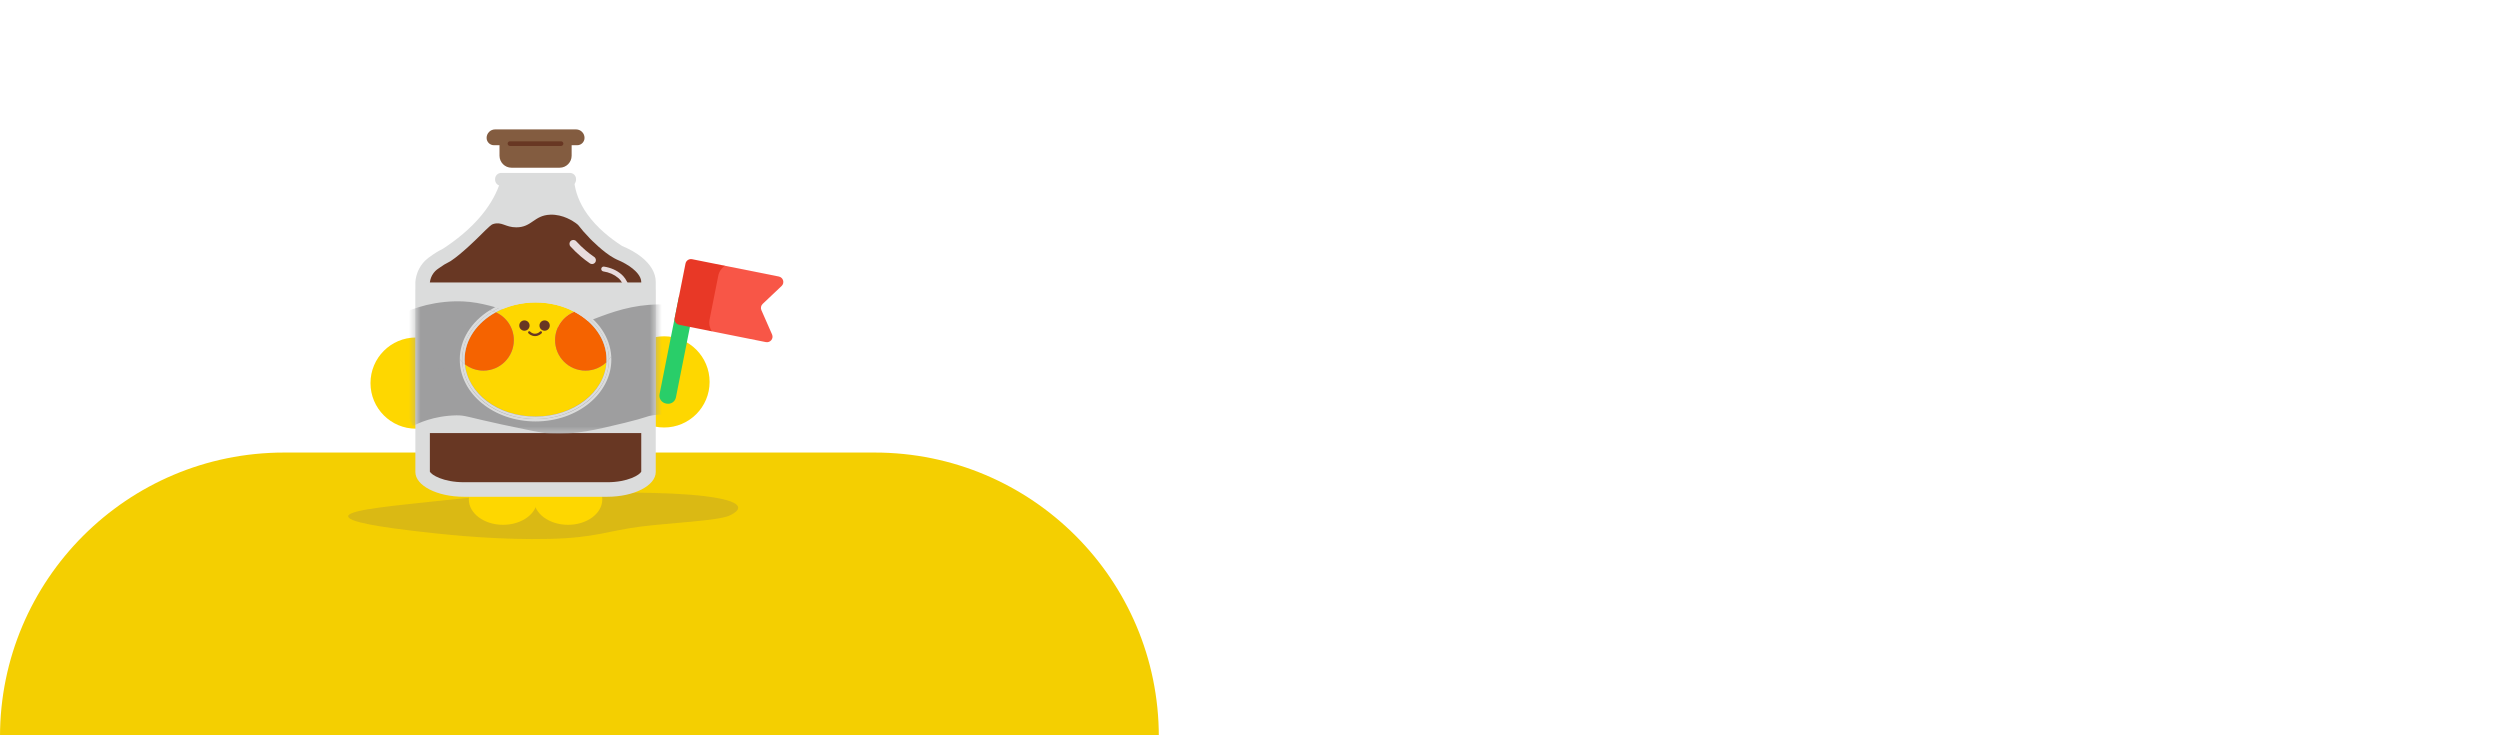 <svg width="425" height="125" viewBox="0 0 425 125" fill="none" xmlns="http://www.w3.org/2000/svg">
<g clip-path="url(#clip0_1673_17227)">
<path d="M0 125.236C0 98.559 21.626 76.933 48.303 76.933H148.697C175.374 76.933 197 98.559 197 125.236H0Z" fill="#F4CF01"/>
<path fill-rule="evenodd" clip-rule="evenodd" d="M93.454 83.871C102.597 83.699 113.286 83.542 119.857 84.353C126.44 85.164 126.416 86.527 124.026 87.642C122.093 88.544 113.916 88.872 108.728 89.545C103.32 90.247 101.136 91.436 93.454 91.609C85.233 91.794 77.554 91.094 71.437 90.385C65.049 89.645 58.694 88.727 59.226 87.642C59.743 86.589 67.632 85.914 73.974 85.215C79.755 84.578 85.823 84.014 93.454 83.871Z" fill="#756363" fill-opacity="0.2"/>
<path d="M96.57 89.218C99.784 89.218 102.39 87.287 102.39 84.904C102.39 82.522 99.784 80.591 96.57 80.591C93.356 80.591 90.75 82.522 90.75 84.904C90.75 87.287 93.356 89.218 96.57 89.218Z" fill="#FED700"/>
<path d="M85.522 89.218C88.736 89.218 91.342 87.287 91.342 84.904C91.342 82.522 88.736 80.591 85.522 80.591C82.307 80.591 79.701 82.522 79.701 84.904C79.701 87.287 82.307 89.218 85.522 89.218Z" fill="#FED700"/>
<path d="M70.715 72.879C74.984 72.879 78.446 69.408 78.446 65.127C78.446 60.846 74.984 57.375 70.715 57.375C66.445 57.375 62.983 60.846 62.983 65.127C62.983 69.408 66.445 72.879 70.715 72.879Z" fill="#FED700"/>
<path d="M112.9 72.675C117.17 72.675 120.632 69.204 120.632 64.923C120.632 60.641 117.17 57.17 112.9 57.17C108.63 57.17 105.169 60.641 105.169 64.923C105.169 69.204 108.63 72.675 112.9 72.675Z" fill="#FED700"/>
<path d="M109.044 43.693C108.656 43.385 108.161 43.039 107.542 42.685C106.915 42.326 106.3 42.041 105.757 41.818C103.703 40.489 101.505 38.719 99.893 36.485C98.383 34.391 97.828 32.496 97.64 31.056H85.008C84.501 32.591 83.594 34.475 81.92 36.522C79.955 38.925 77.518 40.84 75.299 42.288C74.521 42.674 73.82 43.1 73.214 43.561C73.214 43.561 73.212 43.561 73.212 43.562C72.777 43.838 71.921 44.466 71.296 45.612C70.782 46.554 70.651 47.434 70.612 47.937V80.231C70.612 82.562 74.313 84.452 78.878 84.452H103.212C107.778 84.452 111.478 82.562 111.478 80.231V47.937C111.478 46.373 110.582 44.918 109.041 43.693H109.044Z" fill="#DBDCDC"/>
<path d="M78.878 81.978C75.332 81.978 73.325 80.715 73.078 80.182V48.045C73.11 47.721 73.206 47.266 73.46 46.799C73.776 46.218 74.207 45.86 74.516 45.661C74.581 45.62 74.644 45.577 74.705 45.53C75.179 45.169 75.746 44.825 76.39 44.505C76.437 44.481 76.485 44.456 76.53 44.429C76.53 44.429 76.586 44.397 76.643 44.36C78.457 43.177 81.242 40.406 81.242 40.406C83.401 38.257 83.565 38.169 83.826 38.089C85.326 37.621 85.887 38.648 87.772 38.648C90.424 38.648 90.77 36.613 93.521 36.498C95.749 36.405 97.501 37.655 97.892 37.934C98.674 38.491 98.216 38.402 100.343 40.6C100.343 40.6 102.582 42.916 104.418 43.895C104.624 44.005 104.82 44.104 104.82 44.104C105.355 44.325 105.86 44.57 106.319 44.832C106.758 45.083 107.16 45.353 107.514 45.633C108.07 46.076 109.013 46.97 109.013 47.936V80.183C108.766 80.717 106.76 81.979 103.213 81.979H78.878V81.978Z" fill="#683723"/>
<path d="M100.648 44.887C100.52 44.887 100.39 44.85 100.277 44.772C99.738 44.402 99.211 43.998 98.713 43.573C98.102 43.053 97.519 42.488 96.979 41.893C96.735 41.623 96.754 41.206 97.023 40.962C97.291 40.717 97.708 40.736 97.952 41.006C98.454 41.559 98.996 42.085 99.564 42.569C100.027 42.965 100.516 43.34 101.019 43.684C101.32 43.89 101.396 44.3 101.191 44.6C101.063 44.787 100.857 44.887 100.648 44.887Z" fill="#E8DCDD"/>
<path d="M107.811 60.47C107.811 60.47 107.805 60.47 107.802 60.47C107.575 60.465 107.395 60.276 107.4 60.048C107.445 58.001 107.36 55.948 107.146 53.945C106.569 48.523 105.498 47.6 105.095 47.252C104.424 46.673 103.57 46.298 102.558 46.138C102.334 46.102 102.181 45.89 102.216 45.666C102.251 45.441 102.461 45.288 102.687 45.323C103.852 45.509 104.843 45.947 105.63 46.627C106.482 47.361 107.424 48.794 107.964 53.857C108.18 55.894 108.268 57.984 108.221 60.066C108.216 60.29 108.034 60.468 107.811 60.468V60.47Z" fill="#E8DCDD"/>
<path d="M110.043 48.021H72.05C71.302 48.021 70.695 48.63 70.695 49.38V72.265C70.695 73.016 71.302 73.625 72.05 73.625H110.043C110.791 73.625 111.398 73.016 111.398 72.265V49.38C111.398 48.63 110.791 48.021 110.043 48.021Z" fill="#DBDCDC"/>
<mask id="mask0_1673_17227" style="mask-type:luminance" maskUnits="userSpaceOnUse" x="70" y="48" width="42" height="26">
<path d="M110.043 48.021H72.05C71.302 48.021 70.695 48.63 70.695 49.38V72.265C70.695 73.016 71.302 73.625 72.05 73.625H110.043C110.791 73.625 111.398 73.016 111.398 72.265V49.38C111.398 48.63 110.791 48.021 110.043 48.021Z" fill="white"/>
</mask>
<g mask="url(#mask0_1673_17227)">
<path d="M68.94 56.019C69.994 55.459 73.059 53.983 77.513 53.894C80.395 53.837 82.63 54.538 85.881 55.507C90.412 56.858 90.504 57.494 92.66 57.998C99.108 59.511 102.769 55.074 110.63 54.48C113.676 54.251 118.153 54.543 123.858 57.191" stroke="#9E9E9F" stroke-width="5.346" stroke-miterlimit="10"/>
<path d="M68.94 57.423C69.994 56.864 73.059 55.388 77.513 55.299C80.203 55.245 82.236 55.862 85.529 56.806C85.659 56.844 85.791 56.881 85.923 56.92C90.422 58.225 90.717 58.848 92.769 59.302C97.426 60.336 100.649 58.326 105.229 56.934C107.044 56.383 108.619 55.99 110.621 55.828C113.664 55.576 118.143 55.87 123.911 58.628" stroke="#9E9E9F" stroke-width="5.346" stroke-miterlimit="10"/>
<path d="M68.94 58.828C69.994 58.268 73.059 56.792 77.513 56.703C80.129 56.651 82.024 57.245 85.568 58.222C85.699 58.258 85.832 58.296 85.965 58.333C90.429 59.592 90.929 60.201 92.876 60.608C97.433 61.559 100.639 59.667 105.267 58.307C107.289 57.714 108.669 57.347 110.612 57.178C113.65 56.903 118.134 57.198 123.963 60.065" stroke="#9E9E9F" stroke-width="5.346" stroke-miterlimit="10"/>
<path d="M68.94 60.232C69.994 59.672 73.059 58.197 77.513 58.107C80.054 58.056 81.812 58.628 85.607 59.639C85.739 59.674 85.873 59.711 86.007 59.748C90.439 60.961 91.143 61.554 92.985 61.913C97.442 62.779 100.631 61.013 105.306 59.68C107.534 59.045 108.72 58.707 110.603 58.527C113.636 58.237 118.126 58.525 124.015 61.502" stroke="#9E9E9F" stroke-width="5.346" stroke-miterlimit="10"/>
<path d="M68.94 61.636C69.994 61.077 73.059 59.601 77.513 59.512C79.981 59.463 81.598 60.014 85.645 61.054C85.781 61.089 85.915 61.124 86.049 61.16C90.447 62.328 91.354 62.904 93.093 63.215C97.45 63.995 100.624 62.359 105.345 61.05C107.781 60.375 108.768 60.062 110.593 59.873C113.621 59.562 118.114 59.849 124.066 62.937" stroke="#9E9E9F" stroke-width="5.346" stroke-miterlimit="10"/>
<path d="M68.94 63.041C69.994 62.481 73.059 61.005 77.513 60.916C79.907 60.869 81.385 61.401 85.686 62.47C85.822 62.504 85.957 62.539 86.092 62.573C90.458 63.696 91.57 64.255 93.203 64.519C97.462 65.21 100.62 63.709 105.386 62.422C108.03 61.708 108.821 61.416 110.587 61.221C113.611 60.889 118.108 61.176 124.121 64.373" stroke="#9E9E9F" stroke-width="5.346" stroke-miterlimit="10"/>
<path d="M68.94 64.445C69.994 63.886 73.059 62.41 77.513 62.321C79.832 62.274 81.171 62.79 85.724 63.886C85.862 63.918 85.998 63.953 86.134 63.986C90.467 65.064 91.782 65.604 93.311 65.823C97.471 66.422 100.614 65.061 105.424 63.794C108.275 63.043 108.87 62.77 110.577 62.569C113.596 62.214 118.098 62.502 124.171 65.808" stroke="#9E9E9F" stroke-width="5.346" stroke-miterlimit="10"/>
<path d="M68.94 65.849C69.994 65.29 73.059 63.814 77.513 63.725C79.758 63.679 80.956 64.18 85.763 65.302C85.902 65.335 86.04 65.368 86.176 65.4C90.475 66.433 91.996 66.953 93.419 67.128C97.482 67.632 100.609 66.415 105.464 65.167C108.524 64.38 108.92 64.125 110.568 63.919C113.582 63.541 118.088 63.831 124.224 67.246" stroke="#9E9E9F" stroke-width="5.346" stroke-miterlimit="10"/>
<path d="M68.94 67.254C69.994 66.694 73.059 65.218 77.513 65.129C79.684 65.085 80.742 65.572 85.802 66.718C85.942 66.749 86.081 66.782 86.219 66.813C90.486 67.801 92.21 68.298 93.528 68.432C97.493 68.837 100.604 67.771 105.504 66.539C108.772 65.716 108.971 65.479 110.561 65.267C113.57 64.866 118.081 65.158 124.277 68.682" stroke="#9E9E9F" stroke-width="5.346" stroke-miterlimit="10"/>
<path d="M68.94 68.658C69.994 68.099 73.059 66.623 77.513 66.534C79.609 66.491 80.525 66.973 85.841 68.134C85.982 68.165 86.122 68.196 86.26 68.227C90.493 69.169 92.423 69.643 93.636 69.736C97.505 70.035 100.601 69.135 105.542 67.91C109.02 67.059 109.019 66.831 110.551 66.615C113.553 66.185 118.071 66.485 124.328 70.118" stroke="#9E9E9F" stroke-width="5.346" stroke-miterlimit="10"/>
<path d="M68.94 70.063C69.994 69.503 73.059 68.027 77.513 67.938C79.535 67.898 80.311 68.361 85.881 69.551C90.362 70.507 92.602 70.987 93.745 71.042C97.516 71.227 100.595 70.486 105.582 69.283C109.268 68.395 109.07 68.186 110.543 67.964C113.541 67.511 118.063 67.812 124.381 71.555" stroke="#9E9E9F" stroke-width="5.346" stroke-miterlimit="10"/>
</g>
<path d="M96.891 29.398H85.201C84.629 29.398 84.166 29.863 84.166 30.436V30.55C84.166 31.123 84.629 31.588 85.201 31.588H96.891C97.463 31.588 97.927 31.123 97.927 30.55V30.436C97.927 29.863 97.463 29.398 96.891 29.398Z" fill="#DBDCDC"/>
<path d="M87.35 57.822C87.35 60.682 85.038 63 82.186 63C80.997 63 79.903 62.596 79.029 61.919C79.537 66.895 84.731 70.82 91.046 70.82C97.362 70.82 102.801 66.709 103.093 61.569C102.167 62.455 100.913 63.001 99.53 63.001C96.677 63.001 94.366 60.683 94.366 57.823C94.366 55.633 95.722 53.76 97.64 53.004C95.744 52.003 93.478 51.42 91.046 51.42C88.614 51.42 86.215 52.037 84.285 53.091C86.091 53.898 87.35 55.712 87.35 57.823V57.822Z" fill="#FED700"/>
<path d="M91.046 51.007C93.699 51.007 96.156 51.68 98.177 52.824C98.37 52.771 98.568 52.73 98.769 52.7C96.616 51.378 93.942 50.594 91.048 50.594C88.154 50.594 85.412 51.4 83.244 52.751C83.429 52.79 83.61 52.839 83.788 52.897C85.833 51.707 88.338 51.006 91.048 51.006L91.046 51.007Z" fill="#DBDCDC"/>
<path d="M103.519 61.12C103.519 66.704 97.935 71.233 91.046 71.233C84.157 71.233 78.855 66.927 78.586 61.535C78.436 61.389 78.294 61.234 78.163 61.071C78.163 61.087 78.162 61.103 78.162 61.121C78.162 66.924 83.942 71.645 91.045 71.645C98.148 71.645 103.928 66.924 103.928 61.121C103.928 60.934 103.922 60.749 103.909 60.565C103.789 60.757 103.659 60.94 103.516 61.115C103.516 61.117 103.516 61.12 103.516 61.122L103.519 61.12Z" fill="#DBDCDC"/>
<path d="M103.093 61.569C102.801 66.709 97.51 70.82 91.046 70.82C84.583 70.82 79.537 66.895 79.029 61.919C78.874 61.799 78.726 61.671 78.587 61.534C78.856 66.927 84.33 71.231 91.047 71.231C97.765 71.231 103.52 66.703 103.52 61.118C103.52 61.116 103.52 61.113 103.52 61.111C103.388 61.272 103.245 61.423 103.095 61.568L103.093 61.569Z" fill="#DBDCDC"/>
<path d="M83.787 52.898C83.957 52.953 84.122 53.019 84.285 53.09C86.215 52.036 88.543 51.419 91.046 51.419C93.55 51.419 95.744 52.002 97.64 53.002C97.814 52.933 97.993 52.873 98.177 52.824C96.156 51.679 93.699 51.007 91.046 51.007C88.394 51.007 85.832 51.71 83.787 52.898Z" fill="#DBDCDC"/>
<path d="M94.366 57.821C94.366 60.682 96.677 63 99.53 63C100.912 63 102.166 62.455 103.093 61.568C103.102 61.418 103.107 61.269 103.107 61.118C103.107 57.726 100.929 54.737 97.64 53.002C95.724 53.759 94.366 55.63 94.366 57.821Z" fill="#F56300"/>
<path d="M98.768 52.7C98.566 52.73 98.37 52.771 98.176 52.824C101.401 54.65 103.515 57.681 103.518 61.112C103.66 60.939 103.792 60.754 103.911 60.562C103.706 57.351 101.729 54.517 98.768 52.7Z" fill="#DBDCDC"/>
<path d="M103.107 61.12C103.107 61.27 103.101 61.419 103.094 61.569C103.244 61.426 103.386 61.274 103.519 61.112C103.517 57.681 101.404 54.65 98.177 52.824C97.994 52.874 97.815 52.933 97.64 53.002C100.929 54.737 103.107 57.726 103.107 61.118V61.12Z" fill="#DBDCDC"/>
<path d="M78.984 61.12C78.984 61.389 79.002 61.656 79.028 61.919C79.9 62.597 80.996 63 82.185 63C85.037 63 87.349 60.682 87.349 57.822C87.349 55.712 86.09 53.897 84.284 53.09C81.087 54.837 78.984 57.784 78.984 61.118V61.12Z" fill="#F56300"/>
<path d="M78.586 61.534C78.58 61.396 78.574 61.258 78.574 61.118C78.574 57.73 80.632 54.733 83.787 52.898C83.609 52.84 83.428 52.79 83.243 52.752C80.172 54.668 78.183 57.682 78.163 61.069C78.295 61.233 78.436 61.388 78.586 61.534Z" fill="#DBDCDC"/>
<path d="M78.984 61.12C78.984 57.785 81.088 54.837 84.284 53.091C84.122 53.019 83.956 52.955 83.786 52.899C80.63 54.734 78.573 57.731 78.573 61.12C78.573 61.259 78.579 61.397 78.585 61.535C78.725 61.672 78.873 61.8 79.027 61.92C78.999 61.657 78.983 61.389 78.983 61.121L78.984 61.12Z" fill="#DBDCDC"/>
<path d="M97.933 22H94.828H87.265H84.16C83.37 22 82.723 22.649 82.723 23.441C82.723 24.126 83.282 24.687 83.966 24.687H84.916V26.473C84.916 27.594 85.831 28.511 86.948 28.511H95.145C96.263 28.511 97.178 27.594 97.178 26.473V24.687H98.128C98.812 24.687 99.371 24.126 99.371 23.441C99.371 22.649 98.724 22 97.934 22H97.933Z" fill="#835C40"/>
<path d="M95.377 24.815H86.692C86.473 24.815 86.296 24.637 86.296 24.418C86.296 24.2 86.474 24.022 86.692 24.022H95.377C95.596 24.022 95.773 24.2 95.773 24.418C95.773 24.637 95.595 24.815 95.377 24.815Z" fill="#683723"/>
<path d="M89.154 54.465C88.671 54.465 88.276 54.859 88.276 55.344C88.276 55.83 88.669 56.224 89.154 56.224C89.638 56.224 90.031 55.83 90.031 55.344C90.031 54.859 89.638 54.465 89.154 54.465Z" fill="#683723"/>
<path d="M92.586 54.465C92.103 54.465 91.709 54.859 91.709 55.344C91.709 55.83 92.102 56.224 92.586 56.224C93.07 56.224 93.463 55.83 93.463 55.344C93.463 54.859 93.07 54.465 92.586 54.465Z" fill="#683723"/>
<path d="M90.955 57.139C90.337 57.139 89.937 56.768 89.828 56.652C89.751 56.571 89.754 56.441 89.836 56.364C89.917 56.286 90.046 56.289 90.124 56.371C90.205 56.456 90.507 56.745 90.967 56.73C91.417 56.725 91.707 56.454 91.786 56.371C91.864 56.289 91.993 56.286 92.074 56.364C92.155 56.441 92.159 56.571 92.081 56.652C91.975 56.765 91.581 57.132 90.972 57.139C90.966 57.139 90.961 57.139 90.955 57.139Z" fill="#683723"/>
<path d="M114.904 67.569L118.2 50.984C118.218 50.889 118.155 50.795 118.057 50.775L115.63 50.29C115.532 50.27 115.437 50.333 115.419 50.43L112.123 67.015C111.979 67.739 112.458 68.447 113.196 68.593L113.309 68.616C114.045 68.763 114.759 68.295 114.904 67.569Z" fill="#29CE69"/>
<path d="M119.531 55.694L118.551 50.162L121.255 45.309L123.221 45.175L132.392 47.007C133.152 47.159 133.431 48.09 132.874 48.617L129.648 51.67C129.362 51.942 129.277 52.361 129.436 52.724L131.252 56.859C131.56 57.559 130.946 58.307 130.189 58.156L121.006 56.321L119.531 55.693V55.694Z" fill="#F85647"/>
<path d="M121.006 56.322L115.447 55.211C114.928 55.107 114.589 54.609 114.69 54.097L116.536 44.803C116.638 44.291 117.141 43.961 117.661 44.066L123.22 45.176C122.661 45.57 122.246 46.168 122.104 46.887L120.628 54.314C120.485 55.033 120.639 55.743 121.006 56.322Z" fill="#E83826"/>
</g>
<defs>
<clipPath id="clip0_1673_17227">
<rect width="425" height="125" fill="white"/>
</clipPath>
</defs>
</svg>
